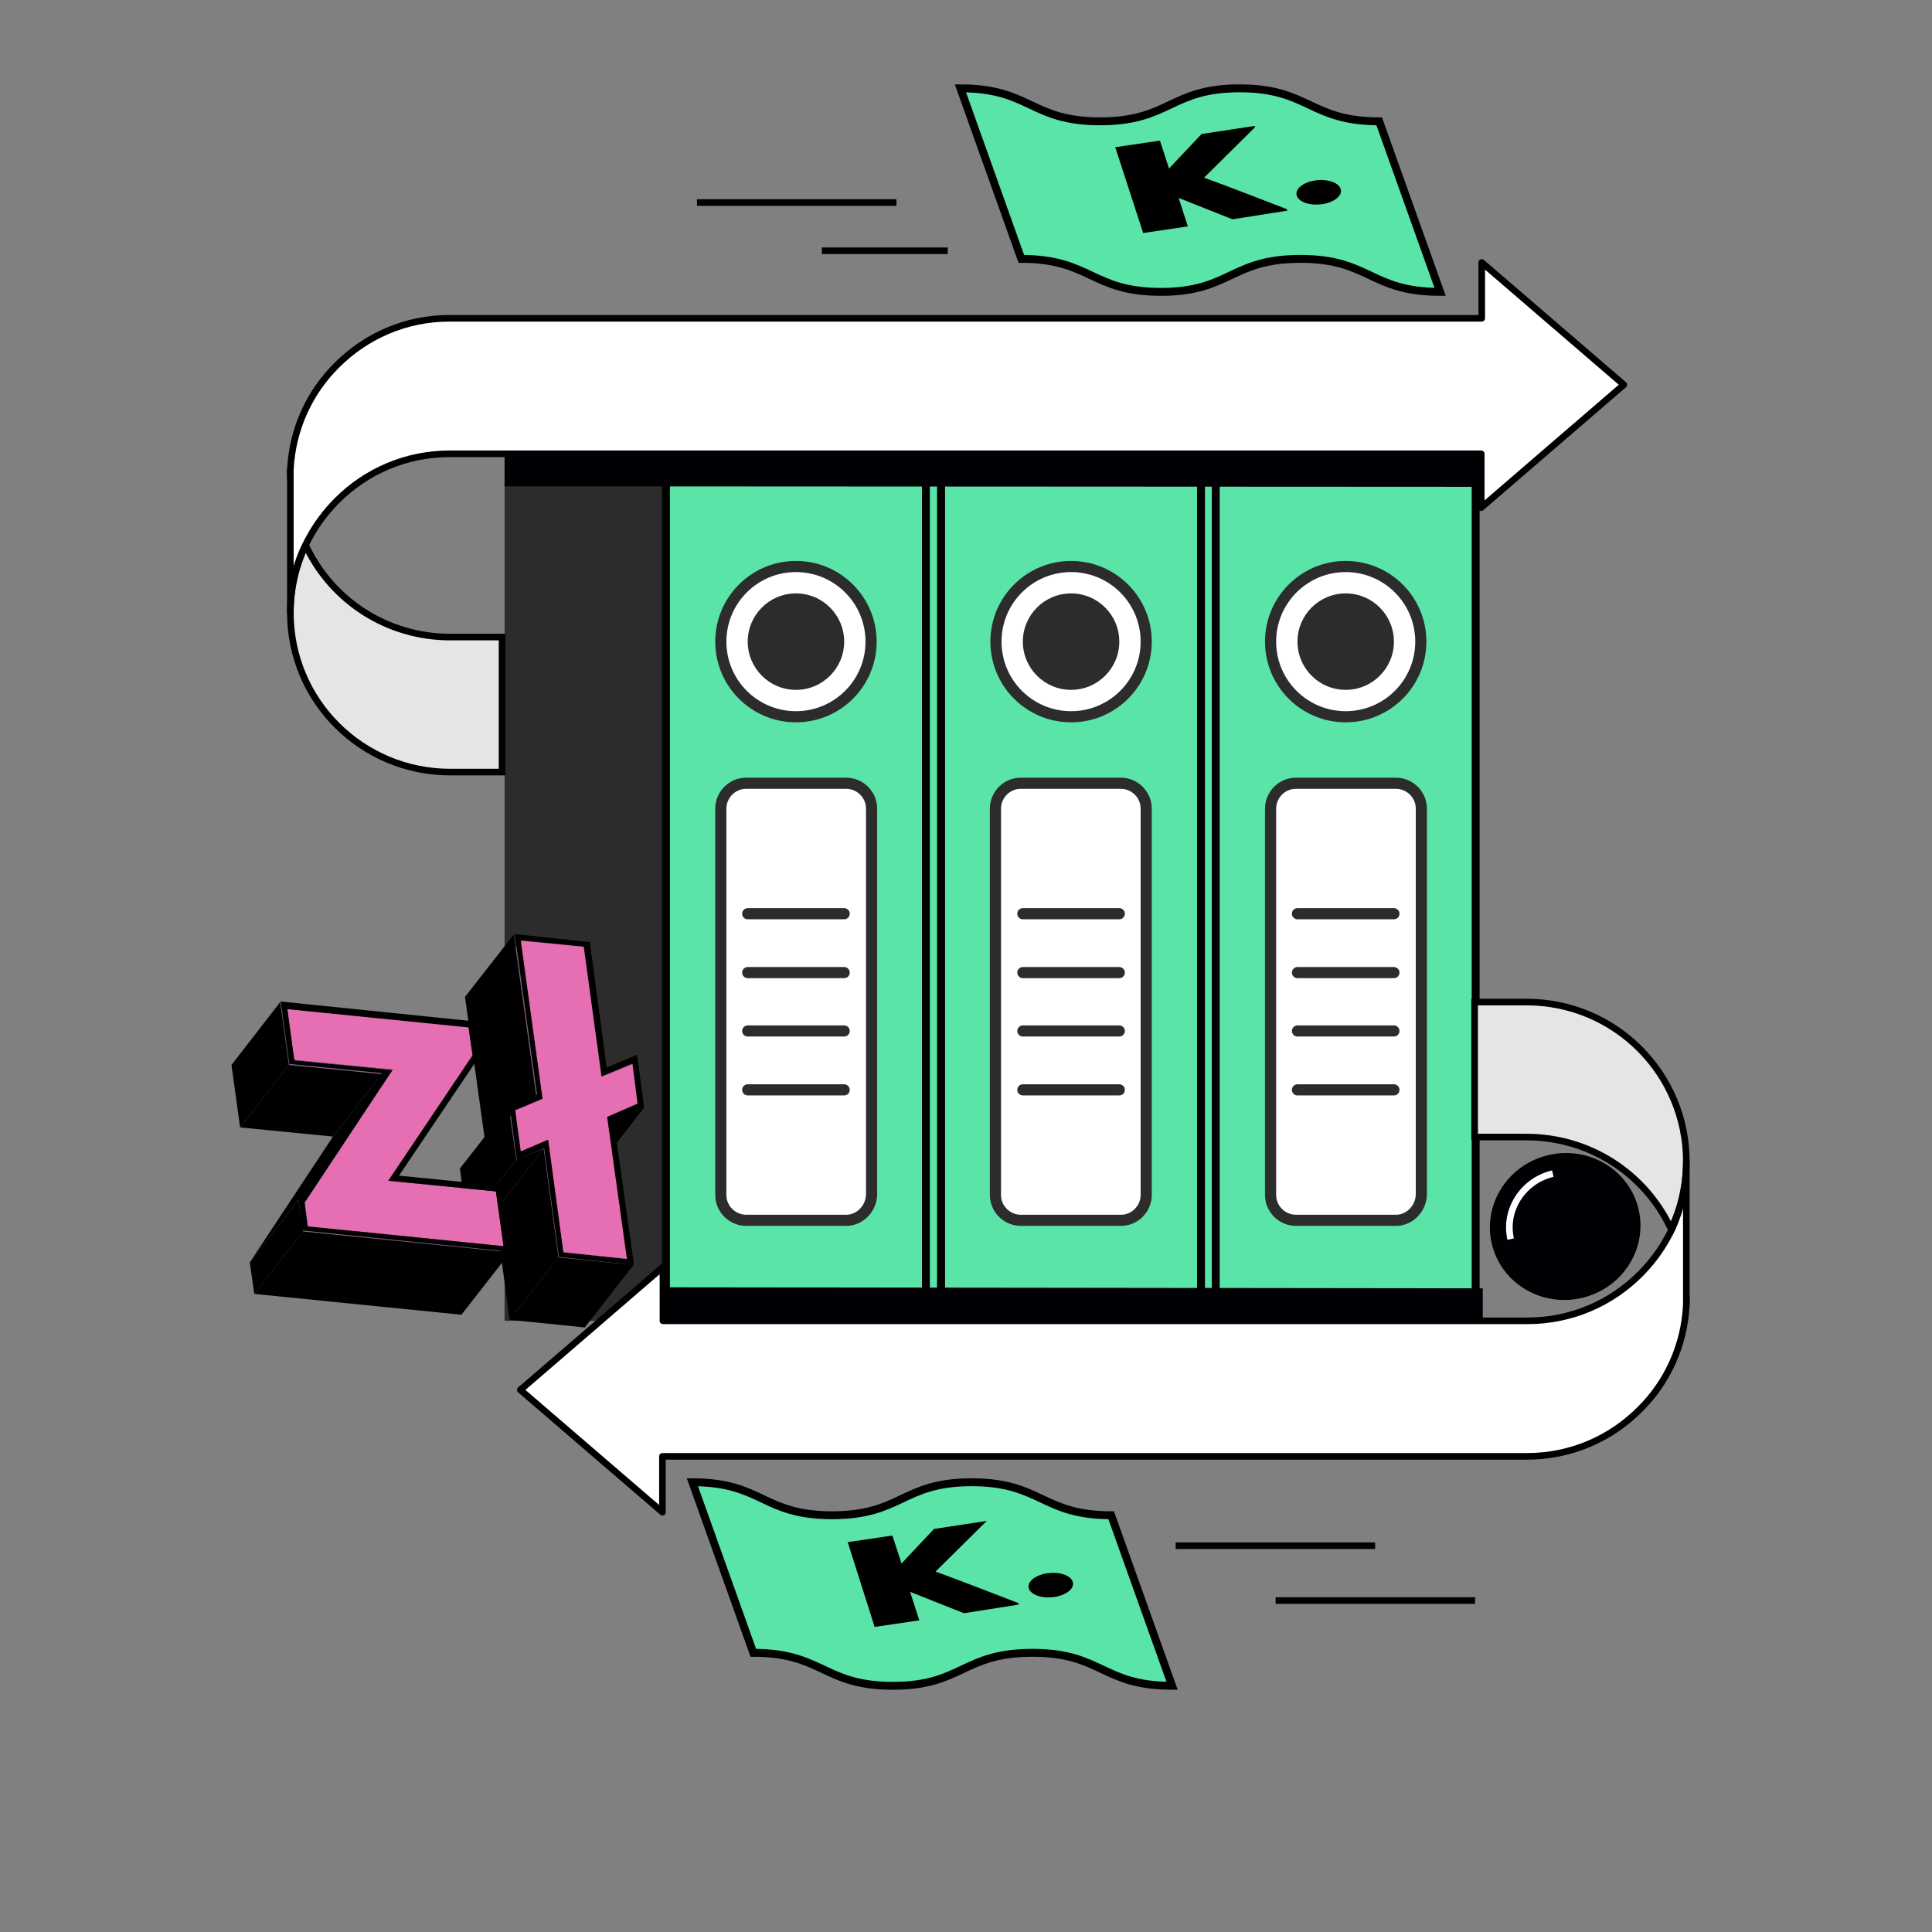 <svg xmlns="http://www.w3.org/2000/svg" xmlns:xlink="http://www.w3.org/1999/xlink" id="Layer_1" x="0px" y="0px" viewBox="0 0 380.6 380.6" style="enable-background:new 0 0 380.6 380.6;" xml:space="preserve"><rect x="0" y="0" width="380.6" height="380.6" fill="#808080" stroke="none"/><style type="text/css">	.st0{fill:none;}	.st1{fill:#5AE4A7;stroke:#000000;stroke-width:1.555;stroke-miterlimit:10;}	.st2{fill:#FFFFFF;stroke:#2C2C2C;stroke-width:2.194;stroke-linecap:round;stroke-linejoin:round;stroke-miterlimit:10;}	.st3{fill:#2C2C2C;}	.st4{fill:none;stroke:#2C2C2C;stroke-width:2.194;stroke-linecap:round;stroke-linejoin:round;stroke-miterlimit:10;}	.st5{enable-background:new    ;}	.st6{fill:#865E86;}	.st7{fill:#815B81;}	.st8{fill:#8C628C;}	.st9{fill:#E66EB2;}	.st10{fill:#7E597F;}	.st11{fill:#000005;stroke:#000000;stroke-width:1.3;stroke-miterlimit:10;}	.st12{fill:none;stroke:#FFFFFF;stroke-width:1.3;stroke-miterlimit:10;}	.st13{fill:#E5E5E5;stroke:#000000;stroke-width:1.3;stroke-miterlimit:10;}	.st14{fill:#FFFFFF;stroke:#000000;stroke-width:1.3;stroke-linejoin:round;}	.st15{fill:#000005;}	.st16{fill:none;stroke:#000000;stroke-width:1.3;stroke-miterlimit:10;}</style><g id="uuid-fa7e9d41-ca25-4c9b-a404-192ca5a017c0"></g><rect x="-0.3" y="0.5" class="st0" width="380.6" height="380.6"></rect><g id="Ring_Binders_00000044178964664131648440000001570646280540536714_">	<g>		<rect x="207.8" y="94.9" class="st1" width="31.8" height="165.3"></rect>		<rect x="239.5" y="94.9" class="st1" width="51.2" height="165.3"></rect>		<circle class="st2" cx="265.1" cy="126.4" r="14.8"></circle>		<circle class="st3" cx="265.1" cy="126.4" r="9.5"></circle>		<path class="st2" d="M275,240.4h-19.7c-2.7,0-5-2.2-5-5v-76.1c0-2.7,2.2-5,5-5H275c2.7,0,5,2.2,5,5v76.1   C279.9,238.1,277.7,240.4,275,240.4z"></path>		<g>			<line class="st4" x1="255.6" y1="180" x2="274.6" y2="180"></line>			<line class="st4" x1="255.6" y1="191.6" x2="274.6" y2="191.6"></line>			<line class="st4" x1="255.6" y1="203.1" x2="274.6" y2="203.1"></line>			<line class="st4" x1="255.6" y1="214.7" x2="274.6" y2="214.7"></line>		</g>	</g>	<g>		<rect x="153.6" y="94.9" class="st1" width="31.8" height="165.3"></rect>		<rect x="185.4" y="94.9" class="st1" width="51.2" height="165.3"></rect>		<circle class="st2" cx="211" cy="126.4" r="14.8"></circle>		<circle class="st3" cx="211" cy="126.4" r="9.5"></circle>		<path class="st2" d="M220.8,240.4h-19.7c-2.7,0-5-2.2-5-5v-76.1c0-2.7,2.2-5,5-5h19.7c2.7,0,5,2.2,5,5v76.1   C225.8,238.1,223.6,240.4,220.8,240.4z"></path>		<g>			<line class="st4" x1="201.5" y1="180" x2="220.5" y2="180"></line>			<line class="st4" x1="201.5" y1="191.6" x2="220.5" y2="191.6"></line>			<line class="st4" x1="201.5" y1="203.1" x2="220.5" y2="203.1"></line>			<line class="st4" x1="201.5" y1="214.7" x2="220.5" y2="214.7"></line>		</g>	</g>	<g>		<rect x="99.4" y="94.9" class="st3" width="31.8" height="165.3"></rect>		<rect x="131.2" y="94.9" class="st1" width="51.2" height="165.3"></rect>		<circle class="st2" cx="156.8" cy="126.4" r="14.8"></circle>		<circle class="st3" cx="156.8" cy="126.4" r="9.5"></circle>		<path class="st2" d="M166.7,240.4h-19.7c-2.7,0-5-2.2-5-5v-76.1c0-2.7,2.2-5,5-5h19.7c2.7,0,5,2.2,5,5v76.1   C171.6,238.1,169.4,240.4,166.7,240.4z"></path>		<g>			<line class="st4" x1="147.3" y1="180" x2="166.3" y2="180"></line>			<line class="st4" x1="147.3" y1="191.6" x2="166.3" y2="191.6"></line>			<line class="st4" x1="147.3" y1="203.1" x2="166.3" y2="203.1"></line>			<line class="st4" x1="147.3" y1="214.7" x2="166.3" y2="214.7"></line>		</g>	</g></g><g>	<g>		<g class="st5">			<g>				<polygon points="115,186.5 105.3,198.8 93,197.6 102.6,185.3     "></polygon>			</g>			<g>				<polygon points="125.6,217.4 116,229.7 114.9,221.9 124.6,209.6     "></polygon>			</g>			<g>				<polygon points="124.6,209.6 114.9,221.9 108.9,224.4 118.5,212.1     "></polygon>			</g>			<g>				<polygon points="118.5,212.1 108.9,224.4 105.3,198.8 115,186.5     "></polygon>			</g>			<g>				<polygon class="st6" points="125.6,217.4 116,229.7 110,232.4 119.6,220     "></polygon>			</g>			<g>				<polygon points="126.9,218.2 117.3,230.5 111.3,233.1 120.9,220.7     "></polygon>			</g>			<g>				<polygon class="st7" points="106.9,216.5 97.3,228.8 93,197.6 102.6,185.3     "></polygon>			</g>			<g>				<polygon points="105.6,215.7 96,228 91.6,196.4 101.2,184.1     "></polygon>			</g>			<g>				<polygon points="106.9,216.5 97.3,228.8 91.9,231 101.5,218.7     "></polygon>			</g>			<g>				<polygon class="st6" points="108,224.5 98.4,236.8 93,239.1 102.6,226.8     "></polygon>			</g>			<g>				<polygon class="st7" points="102.6,226.8 93,239.1 91.9,231 101.5,218.7     "></polygon>			</g>			<g>				<polygon class="st7" points="111,246.7 101.4,259 98.4,236.8 108,224.5     "></polygon>			</g>			<g>				<polygon points="107.1,226.3 97.5,238.6 92,240.8 101.7,228.5     "></polygon>			</g>			<g>				<polygon points="101.7,228.5 92,240.8 90.6,230.2 100.2,217.9     "></polygon>			</g>			<g>				<polygon points="123.5,248 113.9,260.3 110,232.4 119.6,220     "></polygon>			</g>			<g>				<polygon class="st8" points="123.5,248 113.9,260.3 101.4,259 111,246.7     "></polygon>			</g>			<g>				<path d="M119.5,210.3l6-2.5l1.4,10.4l-6,2.6l4,28.4l-14.8-1.6l-2.9-21.4l-5.4,2.3l-1.4-10.6l5.4-2.3l-4.4-31.6l14.8,1.6     L119.5,210.3z M125.6,217.4l-1.1-7.9l-6,2.5l-3.6-25.5l-12.3-1.3l4.3,31.2l-5.4,2.3l1.1,8.1l5.4-2.3l3,22.2l12.4,1.3l-3.9-27.9     L125.6,217.4"></path>			</g>			<g>				<polygon class="st9" points="115,186.5 118.5,212.1 124.6,209.6 125.6,217.4 119.6,220 123.5,248 111,246.7 108,224.5      102.6,226.8 101.5,218.7 106.9,216.5 102.6,185.3     "></polygon>			</g>			<g>				<polygon points="110,247.7 100.4,260 97.5,238.6 107.1,226.3     "></polygon>			</g>			<g>				<polygon points="124.8,249.2 115.2,261.5 100.4,260 110,247.7     "></polygon>			</g>		</g>		<g class="st5">			<g>				<polygon points="93.1,207.9 83.4,220.2 82.7,214.7 92.3,202.3     "></polygon>			</g>			<g>				<polygon points="92.3,202.3 82.7,214.7 46.9,211 56.6,198.7     "></polygon>			</g>			<g>				<polygon class="st8" points="77.4,210.7 67.8,223 48.3,221.1 57.9,208.8     "></polygon>			</g>			<g>				<polygon class="st7" points="57.9,208.8 48.3,221.1 46.9,211 56.6,198.7     "></polygon>			</g>			<g>				<polygon points="75.2,211.6 65.6,223.9 47.3,222.1 56.9,209.8     "></polygon>			</g>			<g>				<polygon points="56.9,209.8 47.3,222.1 45.6,209.8 55.2,197.4     "></polygon>			</g>			<g>				<polygon points="99.2,245.5 89.6,257.8 88.1,247 97.7,234.7     "></polygon>			</g>			<g>				<polygon points="76.5,232.6 66.9,244.9 83.4,220.2 93.1,207.9     "></polygon>			</g>			<g>				<polygon points="97.7,234.7 88.1,247 66.9,244.9 76.5,232.6     "></polygon>			</g>			<g>				<polygon class="st10" points="60.1,236.9 50.5,249.2 67.8,223 77.4,210.7     "></polygon>			</g>			<g>				<polygon points="58.8,236.4 49.2,248.7 65.6,223.9 75.2,211.6     "></polygon>			</g>			<g>				<polygon class="st8" points="99.2,245.5 89.6,257.8 51.1,253.9 60.7,241.6     "></polygon>			</g>			<g>				<polygon class="st7" points="60.7,241.6 51.1,253.9 50.5,249.2 60.1,236.9     "></polygon>			</g>			<g>				<polygon class="st9" points="92.3,202.3 93.1,207.9 76.5,232.6 97.7,234.7 99.2,245.5 60.7,241.6 60.1,236.9 77.4,210.7      57.9,208.8 56.6,198.7     "></polygon>			</g>			<g>				<path d="M78.6,231.6l20.1,2l1.8,13l-40.9-4.2l-0.8-6.2l16.4-24.8l-18.2-1.8l-1.7-12.3l38.1,3.9l1,7l-0.1,0.1L78.6,231.6z      M99.2,245.5l-1.5-10.8l-21.2-2.1l16.6-24.7l-0.8-5.5l-35.7-3.6l1.4,10.1l19.3,1.9l-17.3,26.1l0.6,4.7L99.2,245.5"></path>			</g>			<g>				<polygon points="59.7,242.6 50.1,254.9 49.2,248.7 58.8,236.4     "></polygon>			</g>			<g>				<polygon points="100.5,246.7 90.9,259 50.1,254.9 59.7,242.6     "></polygon>			</g>		</g>	</g></g><g>			<ellipse transform="matrix(0.974 -0.227 0.227 0.974 -46.789 76.285)" class="st11" cx="308.3" cy="241.6" rx="14.2" ry="13.8"></ellipse>	<path class="st12" d="M297.6,244.1c-1.3-5.7,2.4-11.5,8.3-12.9"></path></g><g>	<path class="st13" d="M332.2,228.8c0,4.8-1.1,9.3-3,13.3c-0.1-0.2-0.2-0.4-0.3-0.6c-5.1-10.4-15.8-17.5-28.2-17.5h-10.2v-26.6h10.2  C318.2,197.4,332.2,211.5,332.2,228.8L332.2,228.8z"></path>	<path class="st14" d="M332.2,257.1c0-0.5,0-1.1,0-1.6V257.1L332.2,257.1z"></path></g><g>	<path class="st13" d="M57.2,120.7c0-4.8,1.1-9.3,3-13.3c0.1,0.2,0.2,0.4,0.3,0.6c5.1,10.4,15.8,17.5,28.2,17.5h10.2v26.6H88.7  C71.3,152.1,57.2,138.1,57.2,120.7L57.2,120.7z"></path>	<path class="st14" d="M57.2,92.5c0,0.5,0,1.1,0,1.6V92.5L57.2,92.5z"></path></g><path class="st14" d="M57.2,120.7V94.1c0-0.5,0-1.1,0-1.6c0.4-8,3.8-15.3,9.2-20.6c5.7-5.7,13.5-9.2,22.2-9.2h203.3v-11l28,24.1 l-1.3,1.1l-18.8,16.2l-8,6.9V89.4H88.6c-8.7,0-16.5,3.5-22.2,9.2c-2.1,2.1-4,4.6-5.4,7.2c-0.3,0.5-0.6,1.1-0.9,1.7 C58.2,111.4,57.2,115.9,57.2,120.7L57.2,120.7z"></path><path class="st14" d="M332.2,228.8v26.7c0,0.5,0,1.1,0,1.6c-0.4,8-3.8,15.3-9.2,20.6c-5.7,5.7-13.5,9.2-22.2,9.2H130.5v11l-28-24.1 l1.3-1.1l18.8-16.2l8-6.9v10.6h170.3c8.7,0,16.5-3.5,22.2-9.2c2.1-2.1,4-4.6,5.4-7.2c0.3-0.5,0.6-1.1,0.9-1.7 C331.2,238.1,332.2,233.6,332.2,228.8L332.2,228.8z"></path><polygon class="st15" points="292.1,89.5 99.4,89.3 99.4,95.8 292.1,95.9 "></polygon><polygon class="st15" points="292.1,253.8 131,253.6 131,260.1 292.1,260.2 "></polygon><g>	<line class="st16" x1="231.6" y1="304.5" x2="270.9" y2="304.5"></line>	<line class="st16" x1="251.3" y1="315.3" x2="290.6" y2="315.3"></line>	<g>		<g>			<path class="st1" d="M230.9,332.1c-13.8,0-13.8-6.5-27.5-6.5c-13.8,0-13.8,6.5-27.5,6.5s-13.8-6.5-27.5-6.5l-12-33.6    c13.8,0,13.8,6.5,27.5,6.5c13.8,0,13.8-6.5,27.5-6.5c13.8,0,13.8,6.5,27.5,6.5L230.9,332.1z"></path>		</g>		<g>			<path d="M194.3,299.7l-10,9.9c5.2,1.9,11.1,4.2,16.3,6.2l0.1,0.3l-10.8,1.7l-10.6-4.2l1.8,5.6l-8.8,1.3l-5.3-16.7l8.8-1.3    l1.8,5.5c2.1-2.2,4.3-4.6,6.4-6.8l10.5-1.6L194.3,299.7z"></path>							<ellipse transform="matrix(0.996 -8.432824e-02 8.432824e-02 0.996 -25.61 18.58)" cx="207.1" cy="312.4" rx="4.4" ry="2.4"></ellipse>		</g>	</g></g><g>	<line class="st16" x1="161.9" y1="49.4" x2="186.7" y2="49.4"></line>	<line class="st16" x1="137.3" y1="39.9" x2="176.6" y2="39.9"></line>	<g>		<g>			<path class="st1" d="M283.7,57.5c-13.8,0-13.8-6.5-27.5-6.5c-13.8,0-13.8,6.5-27.5,6.5S214.9,51,201.2,51l-12-33.6    c13.8,0,13.8,6.5,27.5,6.5c13.8,0,13.8-6.5,27.5-6.5s13.8,6.5,27.5,6.5L283.7,57.5z"></path>		</g>		<g>			<path d="M247.2,25.1l-10,9.9c5.2,1.9,11.1,4.2,16.3,6.2l0.1,0.3l-10.8,1.7L232.2,39l1.8,5.6l-8.8,1.3L219.7,29l8.8-1.3l1.8,5.5    c2.1-2.2,4.3-4.6,6.4-6.8l10.5-1.6V25.1z"></path>			<ellipse transform="matrix(0.996 -8.432824e-02 8.432824e-02 0.996 -2.273 22.052)" cx="259.9" cy="37.9" rx="4.4" ry="2.4"></ellipse>		</g>	</g></g></svg>